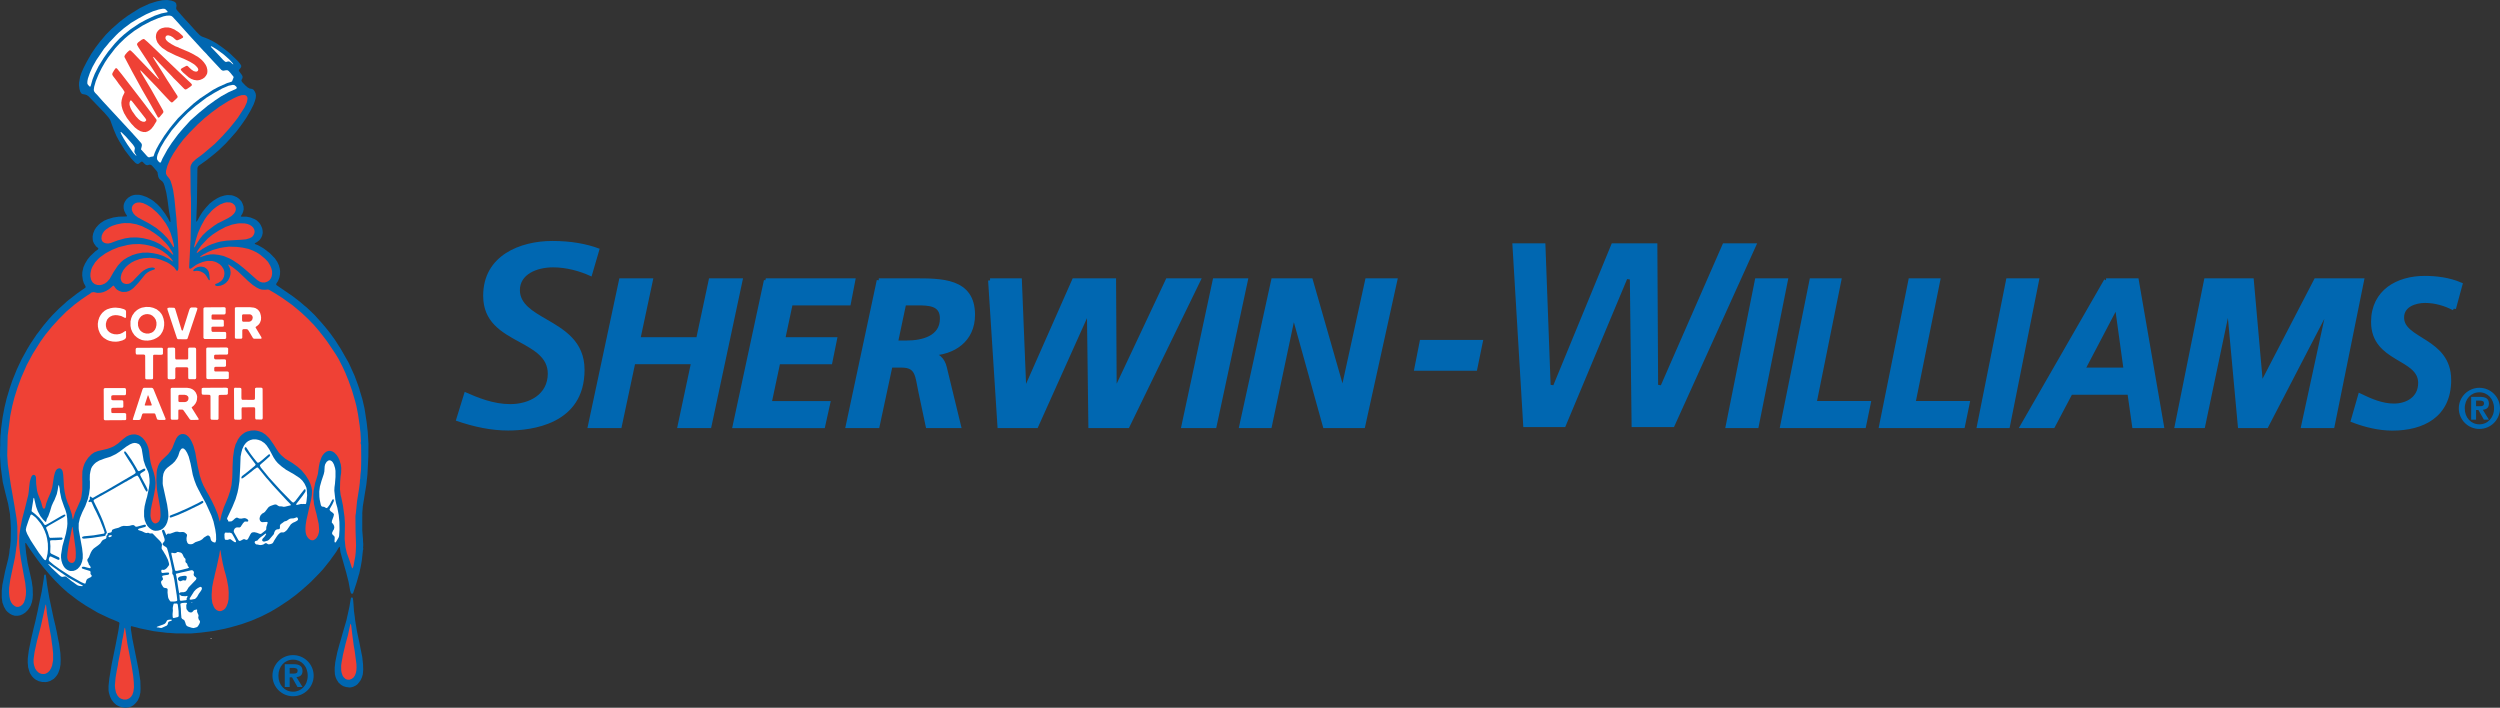 <svg width="272" height="77" viewBox="0 0 272 77" fill="none" xmlns="http://www.w3.org/2000/svg">
<rect x="0" y="0" width="272" height="77" fill="#333333" stroke="none"/>
<g clip-path="url(#clip0_140_107)">
<path d="M52.57 32.182C52.57 35.048 54.577 36.151 56.513 37.21C58.1 38.078 59.599 38.903 59.599 40.646C59.599 42.941 57.548 43.968 55.51 43.968C53.707 43.968 52.018 43.29 50.558 42.637C50.469 42.928 49.675 45.496 49.593 45.763C51.618 46.473 53.529 46.84 55.275 46.84C57.776 46.84 63.599 46.2 63.599 40.24C63.599 37.134 61.389 35.859 59.446 34.731C57.967 33.875 56.564 33.063 56.564 31.567C56.564 29.855 58.38 29.088 60.183 29.088C61.548 29.088 63.053 29.462 64.36 30.084C64.443 29.805 65.167 27.332 65.243 27.066C63.783 26.508 62.056 26.216 60.094 26.216C56.621 26.216 52.57 27.776 52.57 32.176V32.182Z" fill="#0067B1"/>
<path d="M187.462 26.476C187.399 26.628 180.701 41.92 180.701 41.92L180.402 41.87C180.402 41.87 180.32 26.723 180.32 26.476H175.361C175.298 26.635 169.006 41.914 169.006 41.914L168.707 41.87C168.707 41.87 168.142 26.717 168.136 26.476H164.542C164.561 26.742 165.723 46.232 165.736 46.466H170.294C170.358 46.314 177.031 30.363 177.031 30.363L177.329 30.407C177.329 30.407 177.52 46.219 177.52 46.466H182.129C182.193 46.321 191.018 26.825 191.177 26.476H187.469H187.462Z" fill="#0067B1"/>
<path d="M191.151 30.508H194.294L191.126 46.352H187.983L191.151 30.508Z" fill="#0067B1" stroke="#0067B1" stroke-width="0.45" stroke-miterlimit="3.86"/>
<path d="M197.094 30.508H200.11L197.418 43.854H203.316L202.802 46.352H193.907L197.094 30.508Z" fill="#0067B1" stroke="#0067B1" stroke-width="0.45" stroke-miterlimit="3.86"/>
<path d="M207.855 30.508H210.871L208.179 43.854H214.078L213.563 46.352H204.668L207.855 30.508Z" fill="#0067B1" stroke="#0067B1" stroke-width="0.45" stroke-miterlimit="3.86"/>
<path d="M218.477 30.508H221.62L218.458 46.352H215.316L218.477 30.508Z" fill="#0067B1" stroke="#0067B1" stroke-width="0.45" stroke-miterlimit="3.86"/>
<path d="M229.138 30.508H232.477L235.214 46.352H232.198L231.683 42.719H225.29L223.373 46.352H220.033L229.144 30.508H229.138ZM226.617 40.221H231.271L230.325 33.323H230.236L226.617 40.221Z" fill="#0067B1" stroke="#0067B1" stroke-width="0.45" stroke-miterlimit="3.86"/>
<path d="M240.02 30.508H244.991L246.001 41.927H246.045L251.969 30.508H256.984L253.778 46.352H250.591L253.435 33.235H253.391L246.585 46.352H243.702L242.496 33.235H242.451L239.696 46.352H236.833L240.02 30.508Z" fill="#0067B1" stroke="#0067B1" stroke-width="0.45" stroke-miterlimit="3.86"/>
<path d="M266.984 33.552C266.102 33.076 264.959 32.734 263.861 32.734C262.762 32.734 261.34 33.19 261.34 34.547C261.34 37.089 266.464 36.931 266.464 41.337C266.464 45.217 263.581 46.625 260.286 46.625C258.845 46.625 257.359 46.263 256 45.743L256.775 43.043C257.937 43.607 259.169 44.133 260.458 44.133C261.899 44.133 263.321 43.36 263.321 41.66C263.321 38.801 258.197 39.258 258.197 35.029C258.197 31.694 260.908 30.242 263.797 30.242C265.111 30.242 266.47 30.426 267.695 30.946L266.984 33.558V33.552Z" fill="#0067B1" stroke="#0067B1" stroke-width="0.45" stroke-miterlimit="3.86"/>
<path d="M154.492 36.988H161.374L160.688 40.335H153.831L154.492 36.988Z" fill="#0067B1"/>
<path d="M67.567 30.508H70.805L69.44 36.912H75.96L77.325 30.508H80.563L77.186 46.352H73.948L75.427 39.403H68.906L67.427 46.352H64.189L67.567 30.508Z" fill="#0067B1" stroke="#0067B1" stroke-width="0.45" stroke-miterlimit="3.86"/>
<path d="M83.325 30.508H92.829L92.347 33.006H86.03L85.198 36.912H90.842L90.334 39.41H84.671L83.725 43.861H90.106L89.553 46.358H79.935L83.338 30.515L83.325 30.508Z" fill="#0067B1" stroke="#0067B1" stroke-width="0.45" stroke-miterlimit="3.86"/>
<path d="M95.611 30.508H99.426C102.41 30.508 105.858 30.464 105.858 34.255C105.858 36.975 103.775 38.433 101.141 38.478V38.522C102.017 38.567 102.576 39.112 102.785 39.974L104.334 46.352H100.937L100.15 42.63C99.782 40.95 99.871 39.771 98.112 39.771H96.887L95.477 46.352H92.239L95.617 30.508H95.611ZM97.465 37.273H98.645C100.379 37.273 102.487 36.753 102.487 34.661C102.487 33 101.026 33 99.712 33H98.373L97.471 37.267L97.465 37.273Z" fill="#0067B1" stroke="#0067B1" stroke-width="0.45" stroke-miterlimit="3.86"/>
<path d="M107.718 30.508H110.956L111.445 42.65H111.49L116.855 30.508H121.204L121.273 42.65H121.318L127.032 30.508H130.384L122.683 46.352H118.639L118.48 33.685H118.435L112.747 46.352H108.747L107.731 30.508H107.718Z" fill="#0067B1" stroke="#0067B1" stroke-width="0.45" stroke-miterlimit="3.86"/>
<path d="M132.162 30.508H135.54L132.143 46.352H128.765L132.162 30.508Z" fill="#0067B1" stroke="#0067B1" stroke-width="0.45" stroke-miterlimit="3.86"/>
<path d="M138.524 30.508H142.619L146.066 42.535H146.111L148.746 30.508H151.8L148.308 46.352H144.149L140.771 34.211H140.72L138.155 46.352H135.057L138.524 30.508Z" fill="#0067B1" stroke="#0067B1" stroke-width="0.45" stroke-miterlimit="3.86"/>
<path d="M269.759 42.193C270.991 42.193 272 43.195 272 44.431C272 45.667 270.997 46.669 269.759 46.669C268.521 46.669 267.518 45.667 267.518 44.431C267.518 43.195 268.521 42.193 269.759 42.193ZM269.759 46.168C270.648 46.168 271.352 45.458 271.352 44.425C271.352 43.391 270.641 42.681 269.759 42.681C268.876 42.681 268.165 43.391 268.165 44.425C268.165 45.458 268.864 46.168 269.759 46.168ZM268.864 43.176H269.797C270.432 43.176 270.794 43.36 270.794 43.918C270.794 44.368 270.521 44.552 270.133 44.583L270.794 45.661H270.248L269.651 44.609H269.397V45.661H268.864V43.176ZM269.829 44.197C270.083 44.197 270.26 44.152 270.26 43.867C270.26 43.613 269.987 43.582 269.778 43.582H269.397V44.197H269.829Z" fill="#0067B1"/>
<path d="M13.6 77L13.251 76.949L12.914 76.835L12.66 76.696L12.381 76.448L12.133 76.119L11.968 75.776L11.854 75.39L11.809 75.117V74.654L11.892 73.824L12.146 72.289L12.571 70.21L12.889 68.568L12.996 67.807L12.958 67.712L12.749 67.61L11.873 67.249L10.647 66.666L9.282 65.861L8.451 65.303L7.365 64.472L6.711 63.889L6.013 63.191L5.473 62.608L4.654 61.651L4.476 61.422L4.133 60.979L3.302 59.812L3.149 59.578L2.851 59.121L2.775 59.064L2.749 59.102L2.762 59.394L2.844 60.186L3.009 61.277L3.448 63.21L3.555 63.965L3.575 64.719L3.549 65.112L3.473 65.505L3.34 65.892L3.206 66.127L3.016 66.387L2.755 66.647L2.47 66.831L2.197 66.945L1.93 66.995L1.594 66.989L1.327 66.907L1.092 66.786L0.838 66.59L0.648 66.393L0.432 66.013L0.26 65.55L0.19 65.005V64.282L0.254 63.654L0.552 62.171L0.902 60.77L1.01 60.186L1.054 59.73L1.086 59.609L1.162 58.861L1.187 57.523L1.143 56.623L1.111 56.37L1.086 55.932L0.94 55.127L0.889 54.835L0.584 53.63L0.298 52.439L0.076 50.778L0 49.573L0.013 48.654L0.025 48.52V47.988L0.051 47.36L0.076 47.195L0.114 46.682L0.273 45.477L0.483 44.355L0.717 43.372L1.06 42.231L1.34 41.407L1.848 40.152L2.349 39.093L2.946 38.009L3.308 37.406L3.975 36.411L4.743 35.403L5.352 34.674L5.492 34.528L5.689 34.306L6.457 33.533L6.635 33.38L7.333 32.746L8.33 31.973L8.768 31.656L9.282 31.307L9.32 31.231L9.301 31.136L9.117 30.8L9.016 30.477L8.946 29.97L8.959 29.595L9.073 29.088L9.251 28.682L9.536 28.207L9.816 27.865L10.368 27.345L10.654 27.142L10.704 27.066L10.679 26.99L10.457 26.812L10.235 26.501L10.127 26.267L10.089 26.077L10.076 25.722L10.139 25.398L10.292 25.018L10.457 24.758L10.717 24.466L10.933 24.27L11.346 24.003L11.739 23.839L12.317 23.667L12.914 23.572L13.346 23.566L13.784 23.547L13.816 23.503L13.79 23.427L13.663 23.236L13.517 22.938L13.454 22.666L13.447 22.393L13.485 22.177L13.587 21.943L13.739 21.715L13.943 21.512L14.247 21.322L14.501 21.233L14.698 21.195H15.143L15.454 21.258L15.955 21.436L16.387 21.67L16.673 21.854L17.123 22.235L17.441 22.564L17.962 23.249L18.26 23.724L18.463 24.105L18.527 24.168L18.552 24.099L18.527 23.737L18.381 22.932L18.228 21.772L18.095 20.96L17.904 20.225L17.796 19.927L17.663 19.737L17.517 19.622L17.339 19.47L17.231 19.267L17.174 19.001L17.142 18.748L17.041 18.602L16.838 18.361L16.527 18.012L16.393 17.93L16.26 17.917L16.05 17.974L15.904 17.955L15.758 17.854L15.53 17.619L15.441 17.581L15.346 17.606L15.104 17.803L15.009 17.841L14.889 17.822L14.736 17.727L14.285 17.258L13.593 16.357L12.977 15.368L12.685 14.829L12.368 14.088L11.987 13.054L11.841 12.826L11.384 12.293L10.571 11.45L9.644 10.486L9.441 10.347L9.276 10.29L8.99 10.239L8.851 10.163L8.73 9.973L8.641 9.662L8.59 9.25L8.603 8.978L8.717 8.35L8.851 7.95L9.098 7.38L9.473 6.657L9.949 5.827L10.406 5.154L10.889 4.52L11.543 3.747L11.632 3.658L12.12 3.164L12.965 2.422L13.39 2.086L13.885 1.724L14.362 1.414L15.244 0.869L16.247 0.406L17.054 0.152L17.689 0.025L18.19 0L18.628 0.063L18.933 0.165L19.092 0.273L19.168 0.393L19.206 0.628L19.162 0.894L19.193 1.014L19.326 1.186L20.12 2.086L20.508 2.498L21.365 3.449L21.752 3.842L21.961 3.975L22.565 4.203L23.136 4.476L23.593 4.742L24.323 5.256L24.996 5.795L25.879 6.644L26.183 7.031L26.247 7.152L26.241 7.272L26.171 7.399L25.987 7.621L25.999 7.729L26.107 7.874L26.336 8.185L26.399 8.356L26.38 8.496L26.279 8.699L26.266 8.787L26.361 8.946L26.73 9.333L26.939 9.51L27.155 9.631L27.441 9.681L27.593 9.77L27.745 10.005L27.815 10.176L27.847 10.404L27.822 10.67L27.745 10.956L27.58 11.399L27.238 12.072L26.78 12.845L26.317 13.517L25.707 14.329L25.13 14.988L24.552 15.622L23.758 16.383L23.574 16.535L23.396 16.693L22.444 17.448L21.612 18.038L21.517 18.164L21.479 18.316L21.434 21.531L21.422 22.203L21.352 24.054L21.365 24.099H21.415L21.536 23.889L21.688 23.61L21.86 23.325L22.063 23.014L22.399 22.596L22.793 22.165L22.901 22.076L23.212 21.835L23.631 21.569L23.961 21.41L24.399 21.277L24.742 21.22L25.206 21.245L25.453 21.315L25.765 21.455L26.006 21.626L26.26 21.899L26.393 22.159L26.495 22.463L26.514 22.78L26.45 23.046L26.361 23.262L26.209 23.509V23.547L26.266 23.572H26.799L27.244 23.661L27.695 23.839L27.949 23.991L28.215 24.251L28.368 24.485L28.514 24.802L28.571 25.075L28.584 25.348L28.52 25.645L28.412 25.88L28.241 26.115L27.98 26.324L27.739 26.457L27.714 26.508L27.758 26.558L28.069 26.679L28.285 26.799L28.672 27.021L29.364 27.548L29.91 28.112L30.164 28.486L30.342 28.866L30.437 29.228L30.476 29.507L30.463 29.868L30.393 30.217L30.253 30.565L30.069 30.851L30.044 30.946L30.076 31.016L31.86 32.239L32.634 32.835L33.091 33.228L33.396 33.475L34.228 34.274L34.932 35.054L35.409 35.612L35.936 36.272L36.425 36.95L37.066 37.945L37.955 39.505L38.577 40.881L38.888 41.718L38.964 41.927L39.11 42.352L39.142 42.497L39.415 43.391L39.466 43.594L39.663 44.456L39.885 45.902L40.012 47.011L40.088 48.299L40.075 49.693L39.98 51.589L39.866 52.66L39.796 53.117L39.682 53.789L39.618 54.214L39.472 55.101L39.415 55.85L39.421 56.078L39.415 56.205V57.682L39.466 58.36L39.498 58.684L39.491 58.785L39.523 59.216L39.504 59.609L39.529 59.736L39.491 59.844L39.364 60.991L39.25 61.632L39.091 62.386L39.034 62.557L38.805 63.362L38.545 64.155L38.418 64.535L38.355 64.599H38.253L38.177 64.523L38.094 64.244L37.929 63.325L37.656 62.253L37.04 60.078L36.977 59.539L36.952 59.495H36.926L36.85 59.584L36.59 60.028L35.885 61.01L35.174 61.898L34.799 62.316L33.796 63.337L33.504 63.603L32.793 64.231L32.215 64.707L31.383 65.328L30.329 66.025L29.402 66.577L28.437 67.065L27.333 67.541L26.291 67.908L25.25 68.206L24.425 68.416L23.187 68.656L21.86 68.828L20.768 68.923L19.066 68.91L18.501 68.866L18.19 68.853L16.736 68.675L15.25 68.371L14.298 68.124L14.247 68.162L14.235 68.213L14.247 68.504L14.285 68.733L14.393 69.449L15.079 72.854L15.181 73.5L15.27 74.084L15.295 74.959L15.27 75.371L15.168 75.814L14.977 76.227L14.742 76.518L14.501 76.74L14.273 76.873L13.943 76.968L13.6 77Z" fill="#0067B1"/>
<path d="M13.701 76.112L13.447 76.106L13.162 76.017L12.952 75.884L12.768 75.656L12.622 75.352L12.527 74.921L12.501 74.578L12.577 73.71L12.711 72.936L12.838 72.296L12.85 72.131L13.047 71.154L13.27 69.88L13.295 69.671L13.384 69.29L13.555 68.333L13.581 68.295L13.612 68.352L13.707 68.967L13.854 70.013L14.311 72.391L14.374 72.778L14.495 73.557L14.558 74.229L14.577 74.775L14.514 75.257L14.4 75.593L14.247 75.821L14.069 75.973L13.822 76.087L13.701 76.112Z" fill="#EF4135"/>
<path d="M38.031 74.8L37.631 74.743L37.345 74.654L37.098 74.502L36.837 74.267L36.64 73.963L36.52 73.691L36.437 73.374L36.412 72.917L36.418 72.784L36.412 72.682L36.475 72.055L36.691 70.983L36.952 70.032L37.091 69.57L37.282 68.885L37.688 67.503L38.012 66.044L38.171 65.106L38.215 65.03L38.279 64.992L38.342 65.011L38.386 65.081L38.425 65.309L38.463 65.778L38.513 66.495L38.602 67.129L38.634 67.445L38.793 68.416L38.856 68.783L39.091 69.874L39.415 71.497L39.498 72.277L39.517 72.873L39.478 73.348L39.383 73.678L39.231 74.014L39.059 74.248L38.875 74.464L38.678 74.603L38.425 74.724L38.171 74.787L38.031 74.8Z" fill="#0067B1"/>
<path d="M4.997 74.21L4.578 74.198L4.222 74.115L3.886 73.95L3.663 73.773L3.467 73.564L3.263 73.247L3.156 72.942L3.06 72.594L3.016 72.061L3.022 71.63L3.13 70.78L3.39 69.519L3.657 68.365L3.86 67.553L4 66.907L4.095 66.495L4.197 65.975L4.54 64.364L4.768 62.919L4.794 62.621L4.851 62.519L4.908 62.507L4.971 62.532L5.003 62.646L5.117 63.572L5.352 64.986L5.829 67.249L6.051 68.162L6.07 68.276L6.165 68.701L6.324 69.531L6.432 70.039L6.571 71.066L6.603 71.744L6.584 72.308L6.502 72.758L6.355 73.177L6.235 73.412L6.032 73.671L5.905 73.805L5.835 73.868L5.473 74.084L5.181 74.179L4.997 74.21Z" fill="#0067B1"/>
<path d="M38.018 73.957L37.752 73.938L37.593 73.868L37.396 73.691L37.282 73.526L37.174 73.215L37.123 72.942L37.117 72.41L37.187 71.928L37.244 71.649L37.307 71.269L37.606 70.02L37.866 69.075L38.114 67.908L38.152 67.858L38.215 68.073L38.31 68.904L38.488 70.242L38.59 70.825L38.78 72.27L38.793 72.651L38.78 72.74V72.892L38.729 73.183L38.628 73.462L38.475 73.703L38.266 73.862L38.018 73.957Z" fill="#EF4135"/>
<path d="M4.793 73.335L4.546 73.323L4.343 73.259L4.14 73.133L3.949 72.93L3.809 72.695L3.701 72.353L3.657 72.124L3.651 71.738L3.759 70.952L4.025 69.734L4.457 68.079L4.959 65.797L4.984 65.765L5.016 65.867L5.111 66.773L5.257 67.604L5.295 67.896L5.562 69.309L5.644 69.956L5.701 70.337L5.778 71.104V71.814L5.67 72.41L5.568 72.676L5.416 72.942L5.225 73.145L4.997 73.285L4.793 73.335Z" fill="#EF4135"/>
<path d="M21.06 68.333L20.857 68.301L20.444 68.168L20.311 68.086L20.222 67.946L20.165 67.75L20.069 67.509L19.968 67.42L19.828 67.344L19.739 67.224L19.695 66.716L19.676 66.228L19.625 65.74L19.65 65.664L19.816 65.607L20.019 65.588H20.292L20.349 65.62L20.266 65.841L20.279 66.203L20.311 66.304L20.501 66.545L20.641 66.621L20.793 66.64L20.907 66.602L21.098 66.399L21.187 66.361L21.403 66.311L21.441 66.323L21.447 66.45L21.441 66.558L21.523 66.761L21.6 66.926L21.587 67.084L21.568 67.205L21.619 67.388L21.752 67.572L21.758 67.693L21.682 67.896L21.561 68.092L21.479 68.194L21.371 68.251L21.162 68.308L21.06 68.333Z" fill="white"/>
<path d="M17.587 68.32L17.428 68.314L17.257 68.276L17.079 68.257L17.041 68.225L17.155 68.162L17.745 67.953L17.949 67.851L18.057 67.718L18.171 67.509L18.279 67.445L18.501 67.414L18.672 67.42L18.698 67.458L18.679 67.509L18.609 67.553L18.368 67.629L18.304 67.706L18.234 67.953L18.152 68.061L17.587 68.32Z" fill="white"/>
<path d="M18.933 67.236L18.819 67.23L18.787 67.103L18.774 66.831L18.812 66.418L18.793 66.19L18.806 66.063L18.857 65.816L18.895 65.696L18.952 65.664H19.244L19.314 65.708L19.352 65.841L19.428 66.488L19.441 67.014L19.403 67.103L19.333 67.141L18.933 67.236Z" fill="white"/>
<path d="M23.974 66.495L23.777 66.475L23.574 66.387L23.371 66.203L23.263 66.019L23.104 65.62L23.034 65.125L23.028 64.688L23.085 63.863L23.238 63.09L23.307 62.843L23.326 62.728L23.384 62.469L23.536 61.841L23.593 61.6L23.854 60.389L23.936 59.869L23.968 59.863L24.006 60.009L24.095 60.554L24.234 61.289L24.412 62.031L24.533 62.437L24.685 63.045L24.838 63.863L24.882 64.447L24.869 65.195L24.787 65.607L24.641 65.975L24.501 66.203L24.323 66.355L24.12 66.457L23.974 66.495Z" fill="#EF4135"/>
<path d="M1.981 66.032L1.79 66.025L1.625 65.956L1.391 65.778L1.213 65.531L1.105 65.277L1.022 64.891L0.984 64.472L0.997 63.927L1.117 63.071L1.435 61.556L1.619 60.706L1.651 60.51L1.74 59.901L1.778 59.539L1.816 59.356L1.886 58.582V57.263L1.797 56.389L1.587 55.101L1.314 53.535L1.181 52.794L0.851 50.537L0.787 49.541L0.838 47.386L1.117 45.236L1.34 44.146L1.562 43.277L1.905 42.18L2.305 41.09L2.921 39.689L3.556 38.51L4.387 37.184L4.927 36.43L5.638 35.555L6.413 34.706L7.244 33.875L8.133 33.12L8.825 32.601L9.555 32.106L9.847 31.922L9.911 31.833L10.006 31.827L10.12 31.783L10.267 31.795L10.584 31.865L10.94 31.852L11.225 31.789L11.543 31.656L11.867 31.459L12.165 31.212L12.298 31.085L12.387 31.092L12.451 31.187L12.59 31.383L12.73 31.516L12.959 31.65L13.225 31.745L13.346 31.764L13.746 31.751L14.019 31.669L14.26 31.535L14.533 31.326L15.035 30.794L15.803 29.855L16.05 29.646L16.311 29.494L16.571 29.392L16.793 29.323L16.851 29.253L16.831 29.171L16.673 29.113L16.514 29.107L16.19 29.158L15.898 29.272L15.612 29.437L15.339 29.659L14.666 30.35L14.47 30.572L14.171 30.806L13.974 30.882L13.72 30.901L13.473 30.838L13.333 30.749L13.219 30.61L13.136 30.363V30.147L13.219 29.792L13.422 29.386L13.682 29.063L13.962 28.809L14.305 28.562L14.679 28.372L15.225 28.175L15.657 28.087L16.317 28.048L16.965 28.118L17.416 28.232L18.152 28.53L18.482 28.721L18.946 29.082L19.066 29.247L19.193 29.43L19.25 29.462L19.333 29.443L19.377 29.367L19.416 29.139V27.395L19.352 25.944L19.288 24.948L19.244 24.593L19.187 23.706L19.136 23.249L18.977 21.613L18.838 20.688L18.723 20.199L18.558 19.68L18.406 19.407L18.165 19.122L18.076 18.931L18.057 18.862L18.063 18.602L18.209 18.044L18.495 17.359L18.869 16.693L19.416 15.876L19.955 15.172L20.622 14.43L21.511 13.53L21.841 13.232L22.266 12.845L23.003 12.249L23.892 11.596L24.863 10.987L25.491 10.658L25.917 10.467L26.291 10.353L26.615 10.341L26.78 10.398L26.901 10.55L26.933 10.734L26.863 11.12L26.615 11.672L25.885 12.801L25.53 13.263L25.346 13.492L24.939 13.992L24.158 14.855L23.358 15.666L22.082 16.75L21.32 17.315L20.958 17.651L20.812 17.885L20.736 18.076L20.717 18.272L20.742 20.872L20.78 21.651L20.768 21.772L20.78 21.968V23.737L20.736 26.02L20.717 26.273L20.647 27.782L20.577 29.082L20.609 29.196L20.66 29.234H20.755L21.327 28.828L21.606 28.682L22.044 28.505L22.406 28.416L22.603 28.391L23.085 28.397L23.384 28.473L23.625 28.575L23.923 28.765L24.12 28.961L24.323 29.278L24.399 29.526L24.419 29.786L24.368 30.096L24.253 30.35L24.063 30.572L23.727 30.794L23.46 30.895L23.39 30.971L23.428 31.047L23.511 31.104L23.707 31.123L24.031 31.073L24.336 30.946L24.577 30.781L24.819 30.508L24.965 30.229L25.066 29.906L25.091 29.646L25.053 29.323L24.984 29.126L24.85 28.86L24.812 28.784L24.901 28.797L25.263 29.038L25.453 29.177L25.872 29.513L26.082 29.709L26.704 30.299L27.015 30.597L27.517 31.016L27.936 31.294L28.253 31.447L28.482 31.51L28.831 31.529L29.161 31.497L29.301 31.548L29.974 31.941L30.717 32.417L31.802 33.19L32.78 34.008L32.964 34.179L33.599 34.782L33.707 34.902L34.133 35.333L34.761 36.069L34.875 36.227L35.06 36.449L35.58 37.134L35.688 37.292L36.514 38.522L36.825 39.036L37.275 39.917L37.593 40.602L37.637 40.728L37.91 41.388L38.298 42.478L38.64 43.645L38.774 44.165L38.952 45.078L39.136 46.321L39.224 47.132L39.231 47.284L39.256 47.741L39.269 48.07L39.231 48.178L39.288 48.419L39.301 49.922L39.294 50.448L39.275 51.133L39.218 51.653L39.193 52.096L39.167 52.185L39.142 52.572L39.072 53.123L38.844 54.556L38.723 55.799L38.672 56.141L38.685 57.733L38.736 59.356L38.704 60.078L38.653 60.541L38.456 61.594L38.367 61.828L38.323 61.822L38.266 61.714L38.012 60.928L37.739 60.186L37.587 59.533L37.498 58.658L37.529 56.991L37.485 56.249L37.313 55L37.129 54.112L37.059 53.859L36.99 53.237L37.009 52.388L37.059 51.817L37.117 51.456L37.129 50.911L37.079 50.537L36.926 50.036L36.793 49.757L36.621 49.497L36.393 49.262L36.202 49.136L35.98 49.059L35.758 49.053L35.529 49.129L35.307 49.294L35.11 49.522L34.977 49.763L34.787 50.296L34.698 50.739L34.583 51.583L34.418 52.147L34.291 52.534L34.126 53.377L34.088 53.878L34.094 54.265L34.139 54.544L34.164 54.842L34.272 55.298L34.355 55.64L34.418 55.85L34.672 56.997L34.723 57.618L34.704 57.897L34.609 58.227L34.469 58.481L34.323 58.639L34.152 58.753L34.05 58.785L33.879 58.772L33.745 58.722L33.593 58.608L33.447 58.436L33.326 58.214L33.25 57.897L33.231 57.511L33.256 57.124L33.339 56.579L33.682 55.057L33.84 54.417L33.929 53.846L33.949 53.364L33.885 53.009L33.764 52.623L33.574 52.223L33.256 51.716L32.831 51.196L32.393 50.797L31.815 50.378L31.041 49.909L30.596 49.522L30.342 49.243L30.114 48.907L29.765 48.349L29.301 47.69L28.901 47.291L28.545 47.056L28.272 46.948L27.949 46.859L27.701 46.828L27.32 46.847L26.888 46.948L26.622 47.069L26.323 47.291L26.101 47.512L25.879 47.829L25.765 48.089L25.631 48.343L25.479 48.888L25.352 49.757L25.295 50.917L25.301 51.069L25.269 51.989L25.187 52.787L25.041 53.409L24.819 54.081L24.577 54.677L24.361 55.178L24.114 55.951L23.98 56.522L23.93 56.737L23.904 56.731L23.701 55.983L23.39 55.228L23.079 54.569L22.692 53.84L22.463 53.447L22.133 52.825L21.93 52.337L21.733 51.722L21.511 50.733L21.25 49.243L21.053 48.514L20.863 48.064L20.698 47.766L20.52 47.531L20.469 47.487L20.349 47.379L20.19 47.278L19.993 47.227H19.752L19.536 47.309L19.352 47.455L19.181 47.696L18.984 48.14L18.749 48.742L18.558 49.066L18.304 49.402L17.562 50.112L17.339 50.416L17.2 50.701L17.092 51.075L17.047 51.355L17.015 52.248L17.079 53.282L17.435 55.317L17.466 56.04L17.447 56.312L17.384 56.572L17.257 56.775L17.111 56.883L16.958 56.946L16.806 56.94L16.692 56.87L16.565 56.743L16.476 56.579L16.412 56.37L16.368 56.116L16.4 55.507L16.514 54.924L16.768 53.757L16.889 53.073L16.927 52.527L16.863 51.969L16.73 51.418L16.514 50.778L16.381 50.289L16.279 49.63L16.222 49.11L16.139 48.723L15.987 48.324L15.765 47.95L15.53 47.665L15.257 47.455L15.047 47.348L14.787 47.278L14.673 47.259L14.343 47.278L14.057 47.354L13.746 47.5L13.397 47.766L12.851 48.248L12.431 48.527L12.089 48.692L11.543 48.869L10.654 49.072L10.254 49.224L9.955 49.433L9.594 49.801L9.352 50.156L9.187 50.461L9.06 50.828L8.965 51.278L8.946 51.931L8.959 52.426L8.952 53.307L8.857 54.062L8.762 54.417L8.152 55.799L7.949 56.477L7.917 56.509L7.879 56.325L7.816 55.957L7.543 55.12L7.365 54.721L7.168 54.138L7.035 53.529L6.959 52.946L6.882 51.684L6.819 51.297L6.743 51.12L6.603 50.987L6.482 50.949L6.343 50.968L6.216 51.031L6.102 51.152L5.981 51.405L5.873 51.817L5.689 53.003L5.543 53.51L5.333 53.998L5.238 54.208L5.029 54.765L4.94 55.139L4.902 55.26L4.844 55.33L4.743 55.342L4.66 55.266L4.597 55.082L4.476 54.626L4.121 53.726L4.032 53.39L3.936 52.642L3.917 51.957L3.873 51.805L3.797 51.703L3.676 51.659L3.543 51.697L3.441 51.824L3.365 51.989L3.244 52.407L3.168 53.047L3.13 53.459L3.079 53.833L2.717 55.298L2.413 56.452L2.216 57.466L2.108 58.227L2.083 58.912L2.114 59.603L2.203 60.345L2.222 60.427L2.248 60.668L2.521 62.209L2.749 63.432L2.832 64.288L2.813 64.745L2.743 65.15L2.61 65.543L2.463 65.759L2.4 65.816L2.216 65.956L1.981 66.032Z" fill="#EF4135"/>
<path d="M20.914 65.601L20.806 65.594V65.563L20.907 65.556L20.933 65.575L20.914 65.601Z" fill="white"/>
<path d="M18.888 65.448H18.577L18.508 65.404L18.349 65.157L18.285 64.967L18.228 64.472L18.241 64.13L18.203 64.047L18.133 64.003L17.847 63.946L17.752 63.87L17.587 63.591L17.523 63.388L17.536 63.255L17.6 63.172L17.714 63.077L17.733 62.976L17.638 62.709L17.663 62.653L17.834 62.602L18.279 62.538L18.368 62.494L18.406 62.405L18.381 62.329L18.311 62.291L18.025 62.304L17.701 62.342L17.6 62.316L17.549 62.215L17.555 62.056L17.587 61.999L17.644 61.987L17.834 62.006L17.98 61.942L18.146 61.809L18.368 61.518L18.399 61.435L18.381 61.277L18.273 60.909L18.038 60.427L17.898 60.199L17.784 60.002L17.619 59.755L17.581 59.647L17.6 59.425L17.625 59.305L17.606 59.172L17.53 59.02L17.371 58.823L17.015 58.468L16.857 58.303L16.616 58.056L16.539 58.031L16.298 58.043L16.196 57.98L16.082 57.967L15.904 57.999L15.72 57.935L15.454 57.802L15.079 57.682L15.028 57.631V57.574L15.117 57.517L15.777 57.333L15.873 57.263V57.156L15.822 57.099L15.707 57.086L14.914 57.301L14.8 57.308L14.711 57.27L14.603 57.162L14.495 57.124L14.33 57.143L14.069 57.213L13.796 57.232L13.447 57.213L13.206 57.27L12.889 57.422L12.508 57.517L12.247 57.618L12.19 57.688L12.139 57.878L12.05 57.935L11.765 57.992L11.72 58.024L11.689 58.202L11.581 58.309L11.574 58.436V58.525L11.511 58.608L11.2 58.747L11.092 58.855L10.901 59.14L10.692 59.318L10.203 59.673L10.025 59.869L9.892 60.097L9.752 60.427L9.682 60.611L9.524 60.846L9.498 60.915L9.517 61.048L9.625 61.27L9.67 61.429L9.803 61.581L9.866 61.727L9.847 61.797L9.79 61.822L9.555 61.771L9.174 61.67L9.009 61.657L8.933 61.702L8.895 61.765L8.92 61.841L9.117 61.917L9.771 62.12L9.835 62.171L9.854 62.266L9.841 62.411L9.873 62.481L9.981 62.621L9.968 62.709L9.885 62.792L9.536 62.963L9.428 63.071L9.352 63.28L9.314 63.451L9.257 63.496L9.149 63.477L8.812 63.325L7.689 62.691L6.527 61.942L5.873 61.473L5.359 61.048L5.308 60.941L5.314 60.795L5.397 60.586L5.454 60.541L5.562 60.56L6.311 60.903H6.425L6.476 60.827L6.463 60.712L6.4 60.636L5.568 60.237L5.479 60.142L5.467 60.097L5.486 59.413L5.447 58.906L5.473 58.81L5.555 58.785L5.784 58.772H6.051L6.686 58.728L6.755 58.696L6.813 58.614L6.8 58.544L6.736 58.487L6.584 58.481L5.473 58.519L5.403 58.487L5.352 58.405L5.2 57.891L5.035 57.492L5.022 57.422L5.047 57.352L5.301 57.187L6.952 56.249L7.098 56.122L7.111 56.046L7.066 55.989H6.971L6.705 56.122L5.371 56.902L5.003 57.105L4.901 57.124L4.819 57.067L4.66 56.82L4.273 56.344L3.822 55.926L3.467 55.653L3.435 55.596L3.479 55.266L3.594 54.563L3.632 54.252L3.676 54.157L3.708 54.188L3.93 55.127L4.108 55.621L4.394 56.154L4.673 56.509L4.895 56.737L4.952 56.782L5.016 56.769L5.092 56.465L5.257 56.154L5.435 55.659L5.619 55.044L5.79 54.658L5.924 54.404L6.178 53.764L6.279 53.307L6.349 52.844L6.381 52.787L6.419 52.819L6.495 53.18L6.527 53.535L6.679 54.277L6.971 55.114L7.117 55.488L7.244 55.913L7.314 56.433L7.333 56.984L7.301 57.346L7.174 58.05L6.793 59.419L6.641 60.37V60.674L6.686 61.004L6.781 61.321L6.914 61.594L7.073 61.809L7.276 61.974L7.492 62.082L7.67 62.126L7.981 62.114L8.222 62.031L8.451 61.885L8.647 61.676L8.793 61.454L8.927 61.112L9.003 60.744V60.288L8.933 59.647L8.578 57.694L8.559 57.473L8.565 56.934L8.698 56.357L8.952 55.729L9.282 55.057L9.555 54.309L9.689 53.757L9.778 53.092L9.784 52.394L9.765 52.185L9.778 51.633L9.841 51.278L9.917 50.98L10.025 50.765L10.228 50.511L10.438 50.321L10.787 50.112L11.371 49.89L12.025 49.687L12.578 49.421L12.996 49.154L13.752 48.584L14.146 48.343L14.419 48.229L14.622 48.191L14.825 48.21L15.073 48.299L15.168 48.368L15.32 48.59L15.422 48.863L15.625 50.105L15.816 50.682L16.108 51.304L16.196 51.583L16.266 52.109L16.273 52.54L16.196 53.136L16 54.055L15.892 54.41L15.733 55.082L15.676 55.564V56.192L15.746 56.591L15.892 56.965L16.044 57.225L16.247 57.447L16.508 57.631L16.73 57.726L16.901 57.752L17.2 57.733L17.498 57.644L17.682 57.536L17.892 57.346L18.057 57.118L18.19 56.826L18.285 56.458L18.323 56.179L18.298 55.691L18.184 54.905L17.72 52.781L17.701 52.584L17.714 51.931L17.777 51.551L17.866 51.323L18.006 51.094L18.196 50.898L18.768 50.454L19.035 50.188L19.257 49.858L19.39 49.598L19.549 49.11L19.682 48.895L19.777 48.806L19.898 48.78L20.019 48.825L20.177 48.977L20.355 49.262L20.533 49.674L20.73 50.416L20.882 51.183L20.977 51.678L21.155 52.261L21.365 52.813L21.599 53.288L21.682 53.434L21.866 53.795L22.406 54.778L22.99 56.059L23.225 56.724L23.422 57.599L23.504 58.17L23.517 58.709L23.46 58.975L23.403 59.02H23.295L23.104 58.931L22.971 58.798L22.926 58.677L22.869 58.436L22.774 58.316L22.653 58.252L22.539 58.272L22.196 58.481L22 58.677L21.765 58.817L21.257 58.988L20.977 59.172L20.793 59.216L20.584 59.203L20.482 59.159L20.399 59.077L20.304 58.817L20.292 58.538L20.349 58.252L20.323 58.126L20.114 57.948L19.974 57.891L19.854 57.878L19.561 57.897L19.276 57.84L19.092 57.859L18.501 58.069L18.266 58.056L18.184 58.113L18.139 58.189H18.082L17.987 57.961L17.879 57.714L17.828 57.65L17.733 57.638L17.65 57.688L17.625 57.79L17.892 58.589L17.917 58.747L17.892 58.88L17.714 59.108L17.682 59.216L17.72 59.292L17.917 59.438L18.069 59.52L18.171 59.635L18.317 60.123L18.546 61.061L18.755 62.056L18.742 62.38L18.78 62.481L18.857 62.583L18.977 63.147L19.225 64.738L19.288 65.303L19.244 65.385L19.053 65.436L18.888 65.448Z" fill="white"/>
<path d="M19.676 65.366L19.587 65.328L19.561 65.246L19.517 64.694L19.543 64.675L19.689 64.808L19.816 64.846L20.171 64.871L20.361 64.833L20.4 64.852L20.393 64.941L20.298 65.125L20.311 65.265L20.222 65.303L19.816 65.353L19.676 65.366Z" fill="white"/>
<path d="M20.768 65.246L20.647 65.227L20.628 65.157L20.679 65.036L21.015 64.51L21.104 64.364L21.327 64.123L21.53 63.977L21.777 63.851L21.86 63.857L21.936 63.908L21.968 63.984L21.949 64.13L21.86 64.288L21.631 64.605L21.434 64.954L21.225 65.163L20.85 65.233L20.768 65.246Z" fill="white"/>
<path d="M19.53 64.548H19.498L19.422 64.155L19.2 62.722L19.13 62.431L19.727 62.285L20.063 62.215L20.819 62.038L20.958 62.056L21.073 62.171L21.104 62.291L21.066 62.513L21.11 62.646L21.218 62.748L21.339 62.843L21.377 62.919L21.32 63.071L20.514 63.914L20.33 64.231L20.196 64.364L20.006 64.428L19.682 64.44L19.58 64.478L19.53 64.548Z" fill="white"/>
<path d="M8.959 63.775L8.692 63.756L8.47 63.699L8.298 63.591L7.93 63.325L7.778 63.223L7.213 62.754L7.105 62.709L6.762 62.767L6.622 62.716L6.362 62.494L5.638 61.816L5.314 61.467L5.257 61.365L5.308 61.359L5.987 61.835L6.254 62.031L7.467 62.862L8.013 63.16L8.717 63.553L8.984 63.692L9.009 63.73L8.959 63.775Z" fill="white"/>
<path d="M19.638 63.242L19.523 63.21L19.39 63.096L19.358 62.989L19.371 62.893L19.466 62.786L19.612 62.716L19.955 62.653L20.165 62.646L20.279 62.684L20.323 62.779L20.285 62.976L20.235 63.122L20.152 63.166L19.924 63.128L19.638 63.242Z" fill="#0067B1"/>
<path d="M19.244 62.114L19.104 62.107L19.041 62.031L18.825 61.086L18.641 60.243L18.654 60.142L18.755 60.148L18.952 60.186L19.117 60.173L19.187 60.135L19.288 60.059H19.403L19.669 60.123L19.765 60.186L19.854 60.294L20.012 60.63L20.177 60.807L20.184 60.928L20.171 61.093L20.222 61.207L20.355 61.327L20.438 61.587L20.552 61.72V61.771L20.431 61.828L19.815 61.987L19.244 62.114Z" fill="white"/>
<path d="M7.86 61.251L7.695 61.232L7.536 61.144L7.435 61.036L7.346 60.827L7.314 60.617L7.34 60.167L7.454 59.362L7.854 57.352L7.879 57.327L7.905 57.377L8.222 59.692L8.248 60.186L8.235 60.693L8.171 60.972L8.07 61.137L7.955 61.22L7.86 61.251Z" fill="#EF4135"/>
<path d="M4.946 60.953L4.851 60.922L4.686 60.744L4.229 60.148L3.822 59.533L3.651 59.273L3.333 58.779L2.959 58.094L2.832 57.764L2.813 57.606L2.876 57.314L3.098 56.648L3.264 56.211L3.333 56.021L3.403 55.983L3.498 56.008L3.848 56.274L4.07 56.515L4.451 56.991L4.66 57.333L4.87 57.777L5.035 58.233L5.124 58.601L5.206 59.146L5.219 59.742L5.175 60.237L5.048 60.807L4.978 60.934L4.946 60.953Z" fill="white"/>
<path d="M28.361 59.305L28.196 59.286L28.044 59.248L27.866 59.229L27.771 59.146L27.714 59.045L27.707 58.969L27.758 58.886L27.834 58.855L27.993 58.817L28.133 58.658L28.279 58.512L28.869 58.069L28.933 58.056L28.952 58.069L28.945 58.145L28.787 58.386L28.571 58.614L28.52 58.741L28.539 58.842L28.622 58.906L28.761 58.925L29.136 58.817L29.276 58.722L29.783 58.126L29.815 58.043L29.847 57.904L29.955 57.707L30.076 57.618L30.203 57.587L30.355 57.574L30.418 57.536L30.456 57.435V57.175L30.545 57.016L30.793 56.851L30.913 56.75L31.193 56.661L31.434 56.496L31.523 56.446L31.644 56.414L31.955 56.395L32.171 56.325L32.24 56.287L32.348 56.3L32.412 56.401L32.425 56.541L32.336 56.648L32.094 56.782L31.872 56.877L31.65 57.041L31.218 57.669L31.002 57.853L30.869 57.923L30.691 57.929L30.602 57.923L30.463 57.98L30.253 58.183L30.114 58.373L29.847 58.785L29.72 59.02L29.625 59.127L29.479 59.184L29.244 59.229L29.136 59.197L28.983 59.102H28.863L28.717 59.197L28.634 59.248L28.444 59.292L28.361 59.305Z" fill="white"/>
<path d="M36.488 59.026L36.418 59.001L36.393 58.899L36.405 58.722L36.418 58.506L36.393 58.373L36.253 58.227L36.164 58.138L36.132 58.062L36.139 57.942L36.24 57.726L36.336 57.574L36.374 57.384L36.348 57.213L36.234 56.997L36.101 56.87L36.113 56.667L36.291 56.179L36.336 55.97L36.291 55.881L36.196 55.786L35.961 55.615L35.866 55.488V55.393L35.955 55.235L36.17 54.854L36.323 54.512L36.316 54.36L36.253 54.315L36.183 54.341L36.031 54.601L35.885 54.892L35.65 55.209L35.555 55.279L35.472 55.266L35.269 55.146L35.059 55.12L34.964 55.063L34.907 54.937L34.786 54.372L34.748 54.055L34.736 53.472L34.805 52.94L34.977 52.325L35.224 51.589L35.288 51.31L35.326 50.727L35.377 50.518L35.529 50.258L35.694 50.124L35.821 50.08L35.961 50.099L36.101 50.182L36.215 50.315L36.336 50.543L36.456 50.936L36.501 51.221V51.906L36.444 52.642L36.393 53.003L36.374 53.383L36.482 54.36L36.564 54.753L36.704 55.241L36.856 56.052L36.926 56.794L36.939 57.618L36.894 58.316L36.856 58.455L36.558 58.962L36.488 59.026Z" fill="white"/>
<path d="M25.612 59.001L25.511 58.975L25.269 58.81L25.098 58.677L25.003 58.658L24.761 58.741L24.526 58.728L24.469 58.684L24.431 58.525L24.419 58.126L24.469 57.98L24.539 57.942L24.818 57.961L24.958 57.948L25.155 57.992L25.25 58.069L25.485 58.481L25.587 58.684L25.676 58.861V58.956L25.612 59.001Z" fill="white"/>
<path d="M26.114 58.848L26.006 58.842L25.923 58.741L25.479 57.955L25.428 57.809L25.453 57.657L25.542 57.504L25.675 57.403L25.815 57.377L26.056 57.39L26.171 57.333L26.444 56.921L26.602 56.763L26.653 56.743L26.933 56.75L26.996 56.718L27.015 56.623L26.939 56.509L26.767 56.407L26.622 56.37L26.45 56.389L26.266 56.426L26.031 56.414L25.809 56.319L25.695 56.331L25.542 56.433L25.345 56.617L25.18 56.724L24.882 56.743L24.837 56.718L24.799 56.572L24.723 56.509L24.704 56.471L24.723 56.35L25.288 55.146L25.631 54.309L25.841 53.593L25.942 53.111L26.056 52.337L26.133 50.847L26.177 49.674L26.266 49.218L26.361 48.863L26.552 48.457L26.761 48.184L26.983 48.001L27.244 47.874L27.529 47.804H27.834L28.101 47.855L28.406 47.962L28.755 48.197L29.009 48.463L29.301 48.901L29.771 49.782L30.012 50.144L30.234 50.397L30.66 50.771L31.129 51.114L31.974 51.595L32.602 52.008L32.901 52.293L33.142 52.635L33.333 53.047L33.383 53.326L33.415 53.903L33.352 54.512L33.301 54.791L33.256 54.835L33.193 54.842L33.028 54.829L32.92 54.842L32.755 54.829L32.31 54.937L32.234 54.924L32.228 54.842L32.361 54.664L32.945 53.91L33.212 53.523L33.25 53.402L33.231 53.257L33.167 53.218L33.091 53.269L32.748 53.7L32.126 54.512L31.955 54.67H31.86L31.694 54.537L30.545 53.364L29.244 51.931L29.098 51.748L28.367 50.854L28.279 50.67L28.291 50.587L28.431 50.454L28.856 50.087L29.333 49.655L29.39 49.541L29.352 49.44L29.282 49.421L29.212 49.459L28.52 50.055L28.171 50.321L28.05 50.346L27.98 50.308L27.606 49.846L27.301 49.44L27.117 49.18L26.895 48.837L26.831 48.742L26.774 48.66L26.704 48.647L26.641 48.704L26.615 48.774L26.628 48.888L26.748 49.091L27.663 50.327L27.777 50.473L27.815 50.568L27.726 50.682L26.901 51.361L26.342 51.792L26.266 51.906V52.026L26.291 52.058L26.38 52.045L26.558 51.931L27.263 51.386L27.644 51.075L27.904 50.892L27.999 50.86L28.069 50.885L28.247 51.094L28.958 51.969L29.155 52.185L29.688 52.806L31.263 54.512L31.339 54.582L31.612 54.861L31.637 54.937L31.618 54.981L30.983 55.133L30.837 55.139L30.66 55.095L30.393 55.089L30.253 55.025L30.101 54.918L30.006 54.886L29.828 54.905L29.441 55.044L29.256 55.146L29.168 55.241L28.812 55.704L28.679 55.799L28.514 55.888L28.349 56.072L28.285 56.224L28.241 56.382L28.26 56.566L28.323 56.693L28.431 56.782L28.526 56.813L29.041 56.782L29.098 56.807L29.123 56.883L28.977 57.346L28.964 57.606L28.895 57.701L28.425 58.069L28.355 58.094L28.234 58.075L27.961 57.967L27.688 57.904L27.491 57.916L27.352 57.98L27.244 58.132L26.983 58.633L26.895 58.722L26.787 58.741L26.577 58.658L26.463 58.677L26.215 58.81L26.114 58.848Z" fill="white"/>
<path d="M9.2 58.601L9.028 58.595L8.952 58.55L8.927 58.474L8.965 58.405L9.143 58.347L10.178 58.246L11.301 58.056L11.365 58.011L11.377 57.91L11.244 57.511L10.863 56.547L10.476 55.723L10.235 55.247L9.981 54.67L9.911 54.601L9.841 54.594L9.701 54.632L9.638 54.601L9.632 54.525L9.695 54.417L9.771 54.328L9.778 54.233L9.765 54.112L9.803 54.036L9.879 54.03L10.031 54.169L10.146 54.15L10.889 53.719L11.479 53.409L13.206 52.401L14.558 51.614L14.736 51.481L14.761 51.392L14.698 51.215L14.438 50.739L13.962 50.004L13.809 49.757L13.543 49.338L13.504 49.23L13.517 49.148L13.581 49.11L13.65 49.129L13.803 49.313L14.311 50.042L14.812 50.873L14.971 51.164L15.066 51.259L15.168 51.247L15.619 50.999L15.746 50.987L15.809 51.056L15.803 51.158L15.733 51.234L15.346 51.475L15.27 51.557L15.25 51.678L15.339 51.868L15.911 52.933L16.044 53.225L16.063 53.364L16.019 53.459L15.968 53.485L15.904 53.453L15.758 53.225L15.123 51.969L14.977 51.76L14.895 51.748L14.603 51.881L14.209 52.122L13.917 52.28L13.777 52.375L13.65 52.426L12.203 53.263L10.247 54.36L10.184 54.429L10.197 54.544L10.685 55.533L10.99 56.198L11.232 56.775L11.619 57.897V57.992L11.511 58.119L11.466 58.278L11.339 58.322L10.019 58.519L9.2 58.601Z" fill="#0067B1"/>
<path d="M11.924 58.449L11.835 58.43L11.803 58.373L11.822 58.297L11.879 58.259L12.006 58.227L12.133 58.233L12.165 58.278L12.152 58.341L12.006 58.424L11.924 58.449Z" fill="white"/>
<path d="M18.552 56.312L18.482 56.287L18.463 56.179L18.508 56.097L18.736 56.002L19.181 55.831L20.349 55.323L21.511 54.759L21.974 54.505H22.063L22.114 54.569L22.127 54.645L22.082 54.715L21.784 54.892L20.381 55.577L19.384 56.021L18.641 56.293L18.552 56.312Z" fill="#0067B1"/>
<path d="M11.416 45.724L11.327 45.674L11.295 45.598L11.282 42.345L11.314 42.263L11.422 42.225H13.581L13.669 42.263L13.714 42.402L13.708 42.865L13.669 42.96L13.6 42.998H12.279L12.139 43.043L12.101 43.15L12.108 43.429L12.146 43.512L12.279 43.55H13.301L13.384 43.594L13.415 43.683L13.422 44.222L13.39 44.317L13.32 44.361L12.26 44.368L12.146 44.412L12.101 44.514L12.114 44.85L12.152 44.919L12.247 44.945H13.568L13.695 44.989L13.727 45.033L13.733 45.61L13.695 45.68L13.619 45.712L11.416 45.724Z" fill="white"/>
<path d="M23.65 45.68L23.028 45.667L22.945 45.629L22.907 45.534L22.901 43.074L22.863 42.992L22.78 42.954L22.05 42.941L21.974 42.891L21.942 42.783V42.288L21.974 42.231L22.101 42.193L24.609 42.18L24.755 42.218L24.799 42.269L24.793 42.833L24.736 42.928L24.622 42.954L23.898 42.967L23.815 43.005L23.784 43.087L23.777 45.553L23.739 45.636L23.65 45.68Z" fill="white"/>
<path d="M26.082 45.667L25.606 45.661L25.511 45.623L25.472 45.522L25.46 42.326L25.479 42.231L25.536 42.187L26.12 42.193L26.228 42.231L26.266 42.333V43.309L26.298 43.455L26.374 43.499L27.574 43.505L27.701 43.468L27.739 43.366L27.745 42.269L27.784 42.218L27.885 42.18H28.431L28.526 42.218L28.571 42.301L28.584 45.496L28.545 45.604L28.476 45.648L27.853 45.636L27.796 45.598L27.764 45.477V44.469L27.733 44.355L27.65 44.311L26.355 44.317L26.304 44.361L26.279 44.495L26.291 45.534L26.26 45.604L26.171 45.655L26.082 45.667Z" fill="white"/>
<path d="M14.533 45.699L14.463 45.667L14.444 45.629L15.517 42.326L15.593 42.218L15.669 42.193H16.52L16.634 42.244L16.698 42.339L18.019 45.566L18.006 45.648L17.923 45.687H17.314L17.136 45.655L17.073 45.572L16.889 45.033L16.8 44.976H15.593L15.485 45.033L15.314 45.566L15.257 45.648L15.111 45.699H14.533ZM16.457 44.114L16.514 44.076L16.495 43.994L16.127 43.011H16.088L15.771 43.981L15.739 44.076L15.796 44.12H16.457V44.114Z" fill="white"/>
<path d="M20.768 45.68L20.666 45.642L19.962 44.64L19.86 44.564H19.454L19.422 44.602L19.403 44.685V45.528L19.384 45.623L19.282 45.667H18.698L18.616 45.629L18.577 45.541L18.565 42.326L18.609 42.225L18.704 42.193H20.361L20.679 42.244L20.901 42.333L21.111 42.478L21.288 42.688L21.409 42.954L21.453 43.163L21.428 43.493L21.377 43.683L21.269 43.899L21.079 44.133L20.869 44.298L20.857 44.361L21.625 45.591L21.612 45.648L21.53 45.68L20.774 45.693L20.768 45.68ZM20.171 43.74L20.311 43.689L20.431 43.588L20.488 43.474L20.514 43.29L20.457 43.125L20.304 43.005L20.088 42.954H19.523L19.441 42.986L19.409 43.068V43.639L19.441 43.708L19.543 43.746H20.108L20.171 43.734V43.74Z" fill="white"/>
<path d="M18.368 41.261L18.273 41.223L18.241 41.128L18.228 37.945L18.273 37.856L18.342 37.825L18.895 37.819L19.015 37.863L19.053 37.926L19.06 38.953L19.091 39.074L19.174 39.112H20.336L20.431 39.087L20.476 39.01V37.99L20.488 37.888L20.539 37.837L20.622 37.819H21.187L21.301 37.863L21.339 37.99L21.345 41.109L21.307 41.223L21.193 41.261L20.59 41.255L20.514 41.217L20.482 41.134L20.476 40.056L20.431 39.987L20.291 39.955H19.199L19.117 39.987L19.073 40.075V41.109L19.034 41.223L18.895 41.261H18.368Z" fill="white"/>
<path d="M16.539 41.274H15.93L15.835 41.229L15.803 41.16L15.796 38.706L15.758 38.611L15.631 38.573H14.863L14.793 38.522L14.761 38.383V37.977L14.806 37.882L14.895 37.844L17.587 37.831L17.688 37.863L17.733 37.958L17.727 38.522L17.638 38.586L17.492 38.605L16.761 38.592L16.692 38.624L16.66 38.681L16.654 41.153L16.628 41.223L16.539 41.274Z" fill="white"/>
<path d="M24.685 41.242L22.603 41.248L22.488 41.21L22.45 41.096L22.438 37.933L22.476 37.85L22.577 37.812L24.66 37.806L24.787 37.85L24.825 37.926L24.818 38.452L24.787 38.535L24.698 38.579L23.441 38.586L23.326 38.624L23.301 38.681L23.288 38.922L23.326 39.042L23.377 39.086L23.498 39.105L24.45 39.093L24.552 39.131L24.59 39.22V39.797L24.545 39.873L24.438 39.911H23.434L23.339 39.949L23.307 40.044L23.314 40.335L23.371 40.405L23.434 40.418H24.761L24.863 40.462L24.895 40.545V41.16L24.825 41.223L24.685 41.242Z" fill="white"/>
<path d="M12.622 37.178L12.247 37.159L11.892 37.083L11.644 36.982L11.289 36.76L11.06 36.538L10.87 36.252L10.724 35.891L10.654 35.549L10.641 35.232L10.692 34.883L10.8 34.547L10.946 34.274L11.124 34.04L11.39 33.805L11.651 33.653L12.019 33.533L12.305 33.482L12.59 33.469L13.073 33.52L13.492 33.64L13.638 33.729L13.695 33.805L13.714 33.894V34.509L13.67 34.579L13.606 34.591L13.181 34.382L12.8 34.3L12.527 34.287L12.247 34.331L12.006 34.439L11.835 34.56L11.676 34.743L11.581 34.965L11.517 35.232L11.524 35.485L11.587 35.745L11.733 35.98L11.917 36.151L12.127 36.272L12.419 36.36L12.749 36.379L13.06 36.328L13.308 36.221L13.555 36.062L13.632 36.011L13.682 36.024L13.714 36.088L13.72 36.665L13.682 36.798L13.562 36.918L13.314 37.039L12.914 37.146L12.622 37.178Z" fill="white"/>
<path d="M20.272 36.912L19.377 36.906L19.307 36.88L19.25 36.785L18.228 33.71L18.209 33.558L18.247 33.507L18.425 33.469L18.895 33.482L19.003 33.507L19.066 33.634L19.758 35.904L19.809 35.961H19.879L19.904 35.91L20.603 33.685L20.685 33.52L20.812 33.45L21.301 33.456L21.453 33.501L21.479 33.558L21.441 33.735L20.399 36.848L20.336 36.893L20.272 36.912Z" fill="white"/>
<path d="M22.291 36.886L22.209 36.861L22.133 36.76V33.571L22.165 33.501L22.222 33.456L22.323 33.438L24.406 33.425L24.52 33.469L24.552 33.539V34.046L24.507 34.173L24.406 34.211L23.098 34.217L23.041 34.262L23.015 34.344V34.648L23.041 34.737L23.155 34.775L24.184 34.782L24.311 34.826L24.349 34.915L24.355 35.479L24.298 35.523L24.196 35.542H23.13L23.047 35.568L23.003 35.638L23.009 35.967L23.053 36.075L23.13 36.107L24.501 36.113L24.577 36.157L24.609 36.246V36.766L24.564 36.848L24.482 36.88L22.291 36.886Z" fill="white"/>
<path d="M16.114 37.058L15.727 37.045L15.441 36.994L15.136 36.861L14.895 36.709L14.628 36.468L14.406 36.138L14.26 35.796L14.197 35.454V34.965L14.279 34.61L14.4 34.319L14.641 33.976L14.908 33.735L15.143 33.59L15.422 33.475L15.879 33.393L16.311 33.406L16.666 33.488L17.047 33.653L17.377 33.919L17.574 34.167L17.676 34.35L17.796 34.686L17.86 35.041V35.397L17.796 35.777L17.676 36.088L17.479 36.405L17.288 36.601L17.047 36.766L16.749 36.912L16.406 37.013L16.114 37.051V37.058ZM16.241 36.272L16.514 36.189L16.679 36.081L16.85 35.885L16.958 35.657L17.022 35.371V35.08L16.946 34.788L16.787 34.541L16.577 34.344L16.349 34.224L16.07 34.173L15.847 34.186L15.593 34.262L15.377 34.395L15.206 34.585L15.073 34.82L15.009 35.105L15.022 35.447L15.098 35.688L15.244 35.942L15.435 36.107L15.625 36.214L15.911 36.291H16.177H16.235L16.241 36.272Z" fill="white"/>
<path d="M28.355 36.855H27.65L27.536 36.804L27.041 35.967L26.945 35.847L26.812 35.809H26.495L26.399 35.847L26.361 35.929V36.753L26.317 36.823L26.247 36.855H25.701L25.587 36.817L25.555 36.741V33.495L25.612 33.444L25.733 33.425H27.218L27.612 33.469L27.802 33.526L28.018 33.659L28.183 33.831L28.298 34.033L28.38 34.331L28.406 34.553L28.393 34.813L28.304 35.067L28.196 35.251L28.044 35.403L27.822 35.568L27.809 35.638L28.431 36.677L28.463 36.791L28.425 36.842L28.349 36.861L28.355 36.855ZM27.066 35.016L27.25 34.965L27.39 34.858L27.466 34.724L27.498 34.515L27.447 34.363L27.358 34.268L27.218 34.198H26.45L26.368 34.236L26.336 34.306V34.864L26.374 34.965L26.456 35.003H27.066V35.016Z" fill="white"/>
<path d="M10.876 31.022L10.59 31.003L10.317 30.914L10.095 30.743L9.993 30.597L9.905 30.407L9.835 30.071L9.841 29.741L9.93 29.316L10.038 29.05L10.349 28.543L10.679 28.175L10.889 27.985L11.492 27.554L12.197 27.18L12.908 26.895L13.911 26.647L14.444 26.571L15.174 26.552L15.771 26.616L16.26 26.717L16.755 26.857L17.308 27.104L17.695 27.326L18.203 27.712L18.603 28.112L18.812 28.404L18.819 28.454L18.717 28.404L18.343 28.143L17.765 27.852L17.225 27.668L16.723 27.56L16.108 27.484L15.504 27.491L14.914 27.598L14.4 27.757L13.892 27.998L13.441 28.277L13.162 28.518L12.812 28.911L12.355 29.602L11.93 30.35L11.644 30.673L11.403 30.851L11.117 30.971L10.876 31.022Z" fill="#EF4135"/>
<path d="M28.806 30.737L28.526 30.73L28.291 30.66L27.961 30.451L27.142 29.722L26.558 29.215L26.266 28.98L26 28.765L25.365 28.334L24.971 28.118L24.33 27.852L23.784 27.731L23.244 27.668L22.888 27.681L22.45 27.763L21.904 27.941L21.784 27.985L21.752 27.972L21.847 27.865L22.095 27.7L22.66 27.402L23.168 27.192L23.942 26.977L24.419 26.895L24.907 26.837L25.758 26.863L26.38 26.939L27.028 27.078L27.498 27.256L27.917 27.459L28.311 27.712L28.844 28.156L29.168 28.505L29.396 28.892L29.523 29.196L29.599 29.488L29.606 29.805L29.555 30.077L29.466 30.287L29.301 30.508L29.079 30.648L28.806 30.737Z" fill="#EF4135"/>
<path d="M22.812 30.489L22.73 30.47L22.641 30.356L22.501 30.103L22.323 29.855L22.133 29.691L21.834 29.538L21.593 29.475L21.371 29.462L21.104 29.507L21.047 29.488L21.028 29.405L21.066 29.329L21.231 29.196L21.479 29.069L21.682 29.018L21.936 29.012L22.222 29.069L22.431 29.202L22.584 29.355L22.692 29.532L22.761 29.767L22.831 30.439L22.812 30.489Z" fill="#0067B1"/>
<path d="M18.831 27.725L18.717 27.643L18.381 27.313L17.879 26.901L17.377 26.546L16.812 26.273L16.279 26.083L15.6 25.918L15.117 25.855L14.863 25.836L14.222 25.842L13.593 25.937L12.812 26.153L12.063 26.432L11.771 26.495L11.524 26.476L11.308 26.4L11.155 26.279L11.079 26.153L11.035 25.944L11.066 25.645L11.181 25.373L11.346 25.132L11.562 24.942L11.873 24.733L12.216 24.568L12.666 24.422L13.212 24.308L13.524 24.27L14.178 24.282L14.844 24.403L15.428 24.599L16.228 24.999L16.863 25.411L17.403 25.817L18.012 26.413L18.355 26.825L18.723 27.395L18.838 27.643L18.844 27.693L18.831 27.725Z" fill="#EF4135"/>
<path d="M21.422 27.529L21.396 27.509L21.498 27.269L21.885 26.723L22.628 25.924L23.168 25.493L23.828 25.069L24.545 24.688L25.25 24.435L25.79 24.327L26.056 24.295L26.615 24.308L26.939 24.371L27.168 24.466L27.39 24.606L27.549 24.764L27.656 24.961L27.701 25.138L27.688 25.341L27.593 25.57L27.434 25.772L27.18 25.912L26.767 26.039L26.349 26.077L24.653 26.178L24.025 26.273L23.599 26.381L23.034 26.571L22.615 26.749L22.006 27.091L21.479 27.497L21.422 27.529Z" fill="#EF4135"/>
<path d="M21.161 26.926L21.136 26.914L21.142 26.755L21.314 26.077L21.53 25.373L21.885 24.574L22.285 23.845L22.552 23.471L23.028 22.938L23.238 22.742L23.58 22.476L23.93 22.254L24.374 22.076L24.641 22.013L25.041 22.025L25.269 22.102L25.46 22.254L25.574 22.393L25.644 22.602L25.657 22.831L25.593 23.027L25.453 23.249L25.199 23.49L24.799 23.744L24.209 24.041L23.688 24.302L23.301 24.555L22.533 25.132L22.05 25.595L21.745 25.982L21.396 26.527L21.206 26.875L21.161 26.926Z" fill="#EF4135"/>
<path d="M18.907 26.907L18.838 26.837L18.482 26.273L18.203 25.905L17.682 25.367L17.009 24.809L16.254 24.333L15.015 23.667L14.717 23.445L14.527 23.236L14.393 22.989L14.342 22.799L14.349 22.552L14.45 22.33L14.59 22.19L14.762 22.089L14.952 22.038L15.219 22.025L15.574 22.101L16.038 22.323L16.476 22.596L17.079 23.122L17.53 23.617L18.025 24.289L18.323 24.809L18.558 25.341L18.755 25.969L18.914 26.609L18.933 26.85L18.907 26.907Z" fill="#EF4135"/>
<path d="M17.46 17.695L17.365 17.676L17.218 17.537L17.111 17.384L17.079 17.277L17.085 17.08L17.142 16.826L17.485 16.028L17.93 15.273L18.672 14.195L19.536 13.181L19.917 12.775L20.444 12.249L21.288 11.52L22.456 10.632L23.301 10.112L24.177 9.624L24.875 9.326L25.339 9.231L25.51 9.263L25.695 9.415L25.764 9.529L25.752 9.605L25.669 9.675L24.863 10.036L24.056 10.486L23.625 10.772L23.415 10.911L22.571 11.52L22.342 11.716L21.644 12.281L20.71 13.111L19.936 13.967L19.733 14.202L19.371 14.627L18.698 15.533L18.215 16.269L17.676 17.251L17.517 17.625L17.46 17.695Z" fill="white"/>
<path d="M16.279 17.112L16.139 17.105L16.025 17.017L15.339 16.25L15.434 15.857L15.428 15.692L15.365 15.578L15.009 15.172L14.355 14.443L12.819 12.782L11.174 11.006L10.558 10.309L10.349 10.1L10.228 9.916L10.203 9.757L10.247 9.434L10.425 8.819L10.717 8.109L11.066 7.399L11.416 6.79L11.765 6.258L12.533 5.256L13.009 4.736L13.593 4.172L14.012 3.817L14.634 3.341L15.523 2.777L16.463 2.289L17.212 1.978L17.803 1.775L18.146 1.705L18.476 1.693L18.66 1.744L18.793 1.845L19.422 2.53L19.612 2.752L20.247 3.455L20.609 3.861L22.139 5.529L22.457 5.852L22.641 6.067L24.069 7.595L24.196 7.671L24.317 7.691L24.596 7.64L24.761 7.646L24.876 7.722L25.11 7.976L25.244 8.147L25.396 8.325L25.415 8.426L25.352 8.584L25.244 8.857L25.142 8.901L24.704 9.041L23.745 9.472L23.155 9.789L21.752 10.721L21.053 11.273L20.145 12.097L19.358 12.877L18.793 13.549L18.431 14.005L17.866 14.785L17.301 15.692L17.009 16.224L16.831 16.63L16.717 16.972L16.679 17.017L16.546 17.042L16.4 17.061L16.279 17.112Z" fill="white"/>
<path d="M14.831 16.947L14.762 16.903L14.514 16.649L14.393 16.478L13.854 15.711L13.473 15.108L13.2 14.607L13.117 14.392L13.111 14.354L13.206 14.386L13.695 14.861L14.489 15.768L14.647 16.021L14.673 16.154L14.616 16.484L14.66 16.636L14.831 16.896V16.947Z" fill="white"/>
<path d="M15.841 14.367L15.587 14.36L15.301 14.284L14.99 14.113L14.679 13.872L14.285 13.454L13.816 12.845L13.498 12.312L13.327 11.894L13.231 11.533L13.2 11.19L13.238 10.886L13.333 10.524L13.549 10.074L13.536 9.967L13.346 9.669L12.92 9.117L12.704 8.806L12.285 8.261L12.209 8.096L12.235 7.957L12.412 7.652L12.565 7.437L12.66 7.418L12.73 7.456L13.251 8.096L15.663 11.228L16.355 12.148L16.73 12.623L17.009 12.984L17.035 13.073L17.028 13.181L16.704 13.714L16.463 14.018L16.266 14.183L16.05 14.303L15.841 14.367Z" fill="#EF4135"/>
<path d="M15.714 13.251L15.524 13.238L15.295 13.143L15.073 12.965L14.793 12.667L14.374 12.078L14.209 11.767L14.108 11.463L14.089 11.355L14.095 11.152L14.152 10.981L14.197 10.93H14.279L14.4 11.063L15.822 12.877L15.911 13.041L15.898 13.111L15.822 13.194L15.714 13.251Z" fill="white"/>
<path d="M17.257 12.807L17.174 12.762L16.361 11.317L15.466 9.77L14.374 7.779L13.555 6.232L13.536 6.118L13.606 5.972L13.841 5.693L13.949 5.598L14.057 5.497L14.152 5.471L14.247 5.522L14.533 5.795L14.711 5.985L16.876 8.242L17.244 8.603L17.282 8.61L17.263 8.534L16.673 7.602L15.079 5.173L14.914 4.882V4.761L15.034 4.609L15.434 4.311L15.606 4.241L15.688 4.254L16.05 4.558L16.266 4.761L19.491 7.843L20.806 9.092L20.882 9.206L20.863 9.301L20.66 9.466L20.279 9.713L20.177 9.738L20.069 9.688L19.872 9.491L19.2 8.806L18.882 8.496L18.615 8.204L18.419 8.001L17.352 6.892L16.768 6.251L16.641 6.182L16.679 6.283L16.844 6.568L17.473 7.551L18.228 8.768L18.577 9.301L18.895 9.802L19.301 10.429L19.333 10.55L19.276 10.651L18.793 11.108L18.711 11.146L18.622 11.127L18.457 10.975L17.555 10.017L17.022 9.434L15.352 7.71L15.269 7.652L15.257 7.69L15.358 7.906L16.463 9.757L17.739 12.021L17.784 12.179L17.733 12.293L17.358 12.743L17.257 12.807Z" fill="#EF4135"/>
<path d="M9.809 9.428L9.727 9.402L9.549 9.193L9.498 9.066L9.511 8.819L9.562 8.553L9.784 7.912L10.063 7.285L10.482 6.537L11.168 5.529L11.327 5.294L11.663 4.901L11.924 4.578L12.032 4.47L12.635 3.829L12.92 3.55L13.162 3.348L13.473 3.075L14.266 2.485L15.092 1.991L15.892 1.56L16.654 1.224L17.289 1.027L17.701 0.951L17.885 0.957L17.993 1.002L18.203 1.211L18.241 1.293L18.209 1.331L17.568 1.458L16.825 1.712L15.854 2.168L15.168 2.542L14.209 3.183L13.505 3.747L13.009 4.191L12.489 4.742L11.765 5.624L11.289 6.296L10.724 7.209L10.305 8.039L10.07 8.635L9.86 9.377L9.809 9.428Z" fill="white"/>
<path d="M21.434 8.743L21.098 8.692L20.806 8.584L20.514 8.407L19.904 7.874L19.695 7.633L19.669 7.564L19.701 7.488L19.866 7.38L20.26 7.171L20.361 7.158L20.45 7.215L20.653 7.412L20.844 7.583L21.085 7.741L21.32 7.798L21.441 7.773L21.536 7.697L21.574 7.564L21.517 7.399L21.326 7.177L21.123 6.999L20.679 6.727L20.107 6.448L19.104 6.023L18.184 5.573L17.644 5.205L17.352 4.92L17.13 4.622L17.009 4.324L16.958 4.051L16.977 3.798L17.041 3.569L17.187 3.348L17.384 3.17L17.619 3.062L17.955 2.986H18.311L18.59 3.05L18.971 3.208L19.479 3.538L19.853 3.88L19.936 4.013L19.898 4.102L19.65 4.242L19.333 4.375L19.218 4.381L19.085 4.299L18.812 4.058L18.546 3.905L18.298 3.842L18.139 3.867L18.044 3.956L18 4.07L18.006 4.203L18.082 4.356L18.279 4.552L18.66 4.806L19.091 5.04L19.301 5.116L19.403 5.154L19.511 5.218L20.526 5.643L21.053 5.909L21.587 6.226L21.917 6.492L22.158 6.746L22.374 7.05L22.488 7.291L22.558 7.589L22.564 7.824L22.526 8.033L22.412 8.236L22.253 8.432L22.031 8.584L21.771 8.692L21.568 8.73L21.434 8.743Z" fill="#EF4135"/>
<path d="M25.358 7.006L25.257 6.93L25.047 6.746L24.907 6.682L24.749 6.701L24.628 6.739L24.501 6.72L24.279 6.524L23.815 6.017L22.971 5.129L22.933 5.034L23.053 5.053L23.612 5.395L24.355 5.941L24.952 6.473L25.339 6.904L25.377 6.987L25.358 7.006Z" fill="white"/>
<path d="M31.885 71.275C33.117 71.275 34.126 72.277 34.126 73.513C34.126 74.749 33.123 75.751 31.885 75.751C30.647 75.751 29.644 74.749 29.644 73.513C29.644 72.277 30.647 71.275 31.885 71.275ZM31.885 75.257C32.774 75.257 33.479 74.553 33.479 73.513C33.479 72.473 32.774 71.769 31.885 71.769C30.996 71.769 30.291 72.48 30.291 73.513C30.291 74.546 30.983 75.257 31.885 75.257ZM30.983 72.264H31.917C32.552 72.264 32.914 72.454 32.914 73.006C32.914 73.456 32.641 73.64 32.253 73.665L32.914 74.743H32.367L31.771 73.691H31.517V74.743H30.983V72.258V72.264ZM31.955 73.285C32.209 73.285 32.38 73.24 32.38 72.955C32.38 72.701 32.107 72.67 31.898 72.67H31.517V73.285H31.948H31.955Z" fill="#0067B1"/>
<path d="M23.015 69.5L22.895 69.487V69.455L23.003 69.449L23.041 69.468L23.015 69.5Z" fill="white"/>
</g>
<defs>
<clipPath id="clip0_140_107">
<rect width="272" height="77" fill="white"/>
</clipPath>
</defs>
</svg>
